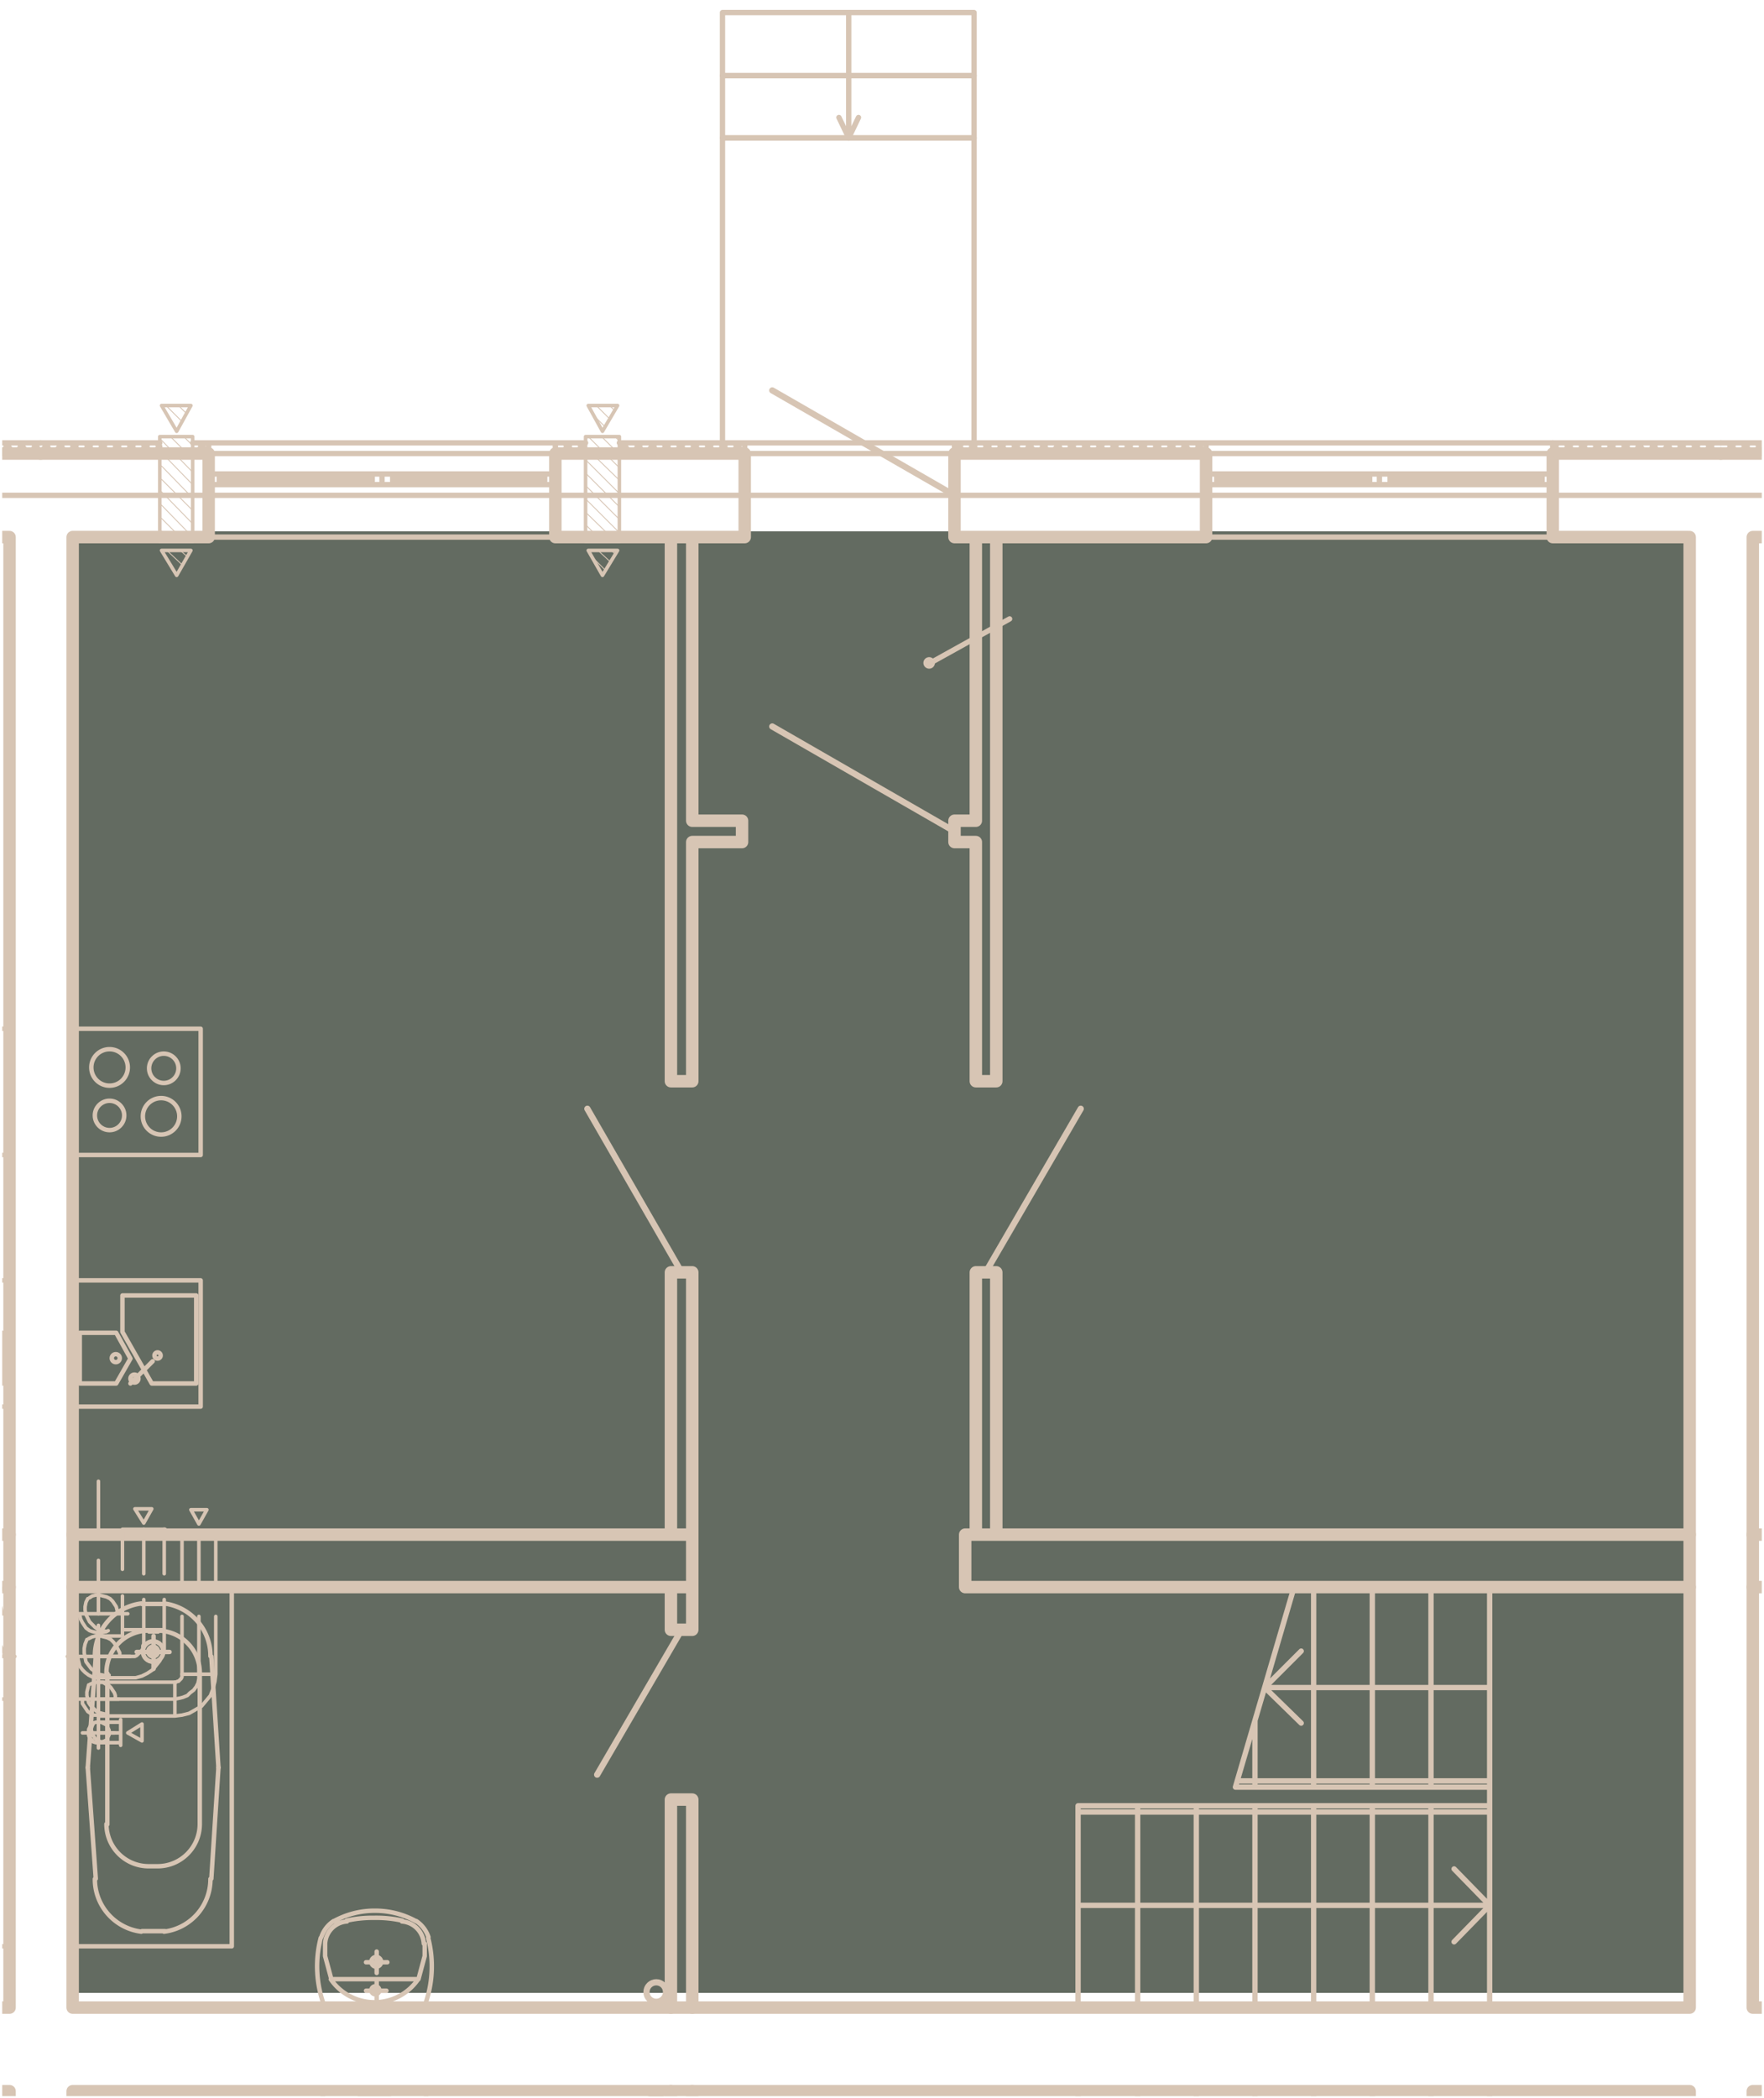 <svg version="1.1" xmlns="http://www.w3.org/2000/svg" xmlns:xlink="http://www.w3.org/1999/xlink" viewBox="911.072 -1.101 238.122 283.222"><path fill="none" d="M911.372-.801h237.522v282.622H911.372z"></path><path fill="rgba(68, 78, 65, 0.83)" d="M920.61 70.614h218.28v197.271H920.61z"></path><clipPath id="a"><path fill="none" d="M911.372-.801h237.522v282.622H911.372z"></path></clipPath><g clip-path="url(#a)"><g fill="none" stroke="#d7c5b4" stroke-linecap="round" stroke-linejoin="round" stroke-miterlimit="10"><path stroke-width="1.68" d="M689.88 60.114h22.68v11.28h-18.48v198.48h218.28V71.394h-18.48v-11.28h22.68"></path><path stroke-width="1.68" d="M912.36 206.034h-83.64v7.08h83.64M689.88 490.914h22.68v-11.28h-18.48v-198.48h218.28v198.48h-18.48v11.28h22.68"></path><path stroke-width=".48" d="M937.08 71.994h-4.44v-14.16h4.44v14.16"></path><path stroke-width=".12" d="M934.2 75.474l.84.84M933.6 73.194l2.04 1.92M932.64 70.314l1.56 1.68M935.4 73.194l.96.84M932.64 68.634l3.36 3.36M932.64 66.834l4.44 4.56M932.64 65.034l4.44 4.56M932.64 63.354l4.44 4.44M932.64 61.554l4.44 4.56M932.64 59.754l4.44 4.56M932.64 58.074l4.44 4.56M934.08 57.834l3 3M934.44 56.394l.48.48M935.88 57.834l1.2 1.2M933.48 53.634l2.16 2.16M935.16 53.634l1.08 1.08"></path><path stroke-width=".48" d="M934.92 57.114l1.92-3.48h-3.96l2.04 3.48M934.92 76.554l1.92-3.36h-3.96l2.04 3.36M994.68 71.994h-4.56v-14.16h4.56v14.16"></path><path stroke-width=".12" d="M990.96 74.034l1.92 1.92M990.12 71.514l.6.48M991.8 73.194l1.68 1.56M990.12 69.714l2.28 2.28M993.6 73.194l.48.48M990.12 68.034l4.08 3.96M990.12 66.234l4.56 4.56M990.12 64.434l4.56 4.56M990.12 62.754l4.56 4.56M990.12 60.954l4.56 4.56M990.12 59.274l4.56 4.44M990.48 57.834l4.2 4.2M992.28 57.834l2.4 2.4M991.32 55.074l1.44 1.44M994.08 57.834l.6.6M991.56 53.634l1.8 1.8M993.36 53.634l.72.72"></path><path stroke-width=".48" d="M992.4 57.114l2.04-3.48h-3.96l1.92 3.48M992.4 76.554l2.04-3.36h-3.96l1.92 3.36"></path><path stroke-width="1.68" d="M1143.36 60.114h-22.68v11.28h18.48v198.48H920.88V71.394h18.36v-11.28h-22.68"></path><path stroke-width="1.68" d="M1073.88 60.114h-33.96v11.28h33.96v-11.28M1011.6 60.114h-25.56v11.28h25.56v-11.28M1139.16 206.034h-97.8v7.08h97.8M920.88 206.034h83.64v7.08h-83.64M1001.64 206.034v-35.4h2.88v35.4M1042.8 206.034v-35.4h2.76v35.4M1045.56 71.394v73.44h-2.76v-32.28h-2.88v-2.88h2.88v-38.28M1004.52 71.394v38.28h6.72v2.88h-6.72v32.28h-2.88v-73.44M1004.52 213.114v5.76h-2.88v-5.76M1004.52 269.874v-28.08h-2.88v28.08"></path><path stroke-width=".84" d="M1039.92 65.754l-24.6-14.16M1039.92 111.114l-24.6-14.16M1003.08 170.634l-12.72-22.08M1044.12 170.634l12.84-22.08M1003.08 218.874l-11.4 19.56"></path><path stroke-width="1.68" d="M1143.36 490.914h-22.68v-11.28h18.48v-198.48H920.88v198.48h18.36v11.28h-22.68"></path><path stroke-width="1.68" d="M1004.52 281.154v28.08h-2.88v-28.08M1143.36 60.114h22.68v11.28h-18.36v198.48h218.16V71.394h-18.36v-11.28h22.68"></path><path stroke-width="1.68" d="M1147.68 206.034h97.8v7.08h-97.8M1143.36 490.914h22.68v-11.28h-18.36v-198.48h218.16v198.48h-18.36v11.28h22.68"></path><path stroke-width=".48" d="M911.4 216.714l-.12-.48-.12-.48-.24-.36-.24-.36-.36-.36-.48-.24-.36-.12-.48-.12h-.48l-.48.12-.48.24M912.72 216.714h-7.8M911.52 228.234h-5.4M911.64 222.474v-.48l-.24-.48-.24-.48-.24-.48-.48-.36-.48-.24-.48-.12-.48-.12h-.6l-.48.12-.48.24M913.08 222.474h-8.52M924.36 225.354h5.04l.84-.24.72-.36.72-.48.48-.6.48-.6.36-.72.24-.84v-6.72M933.24 211.314v-6"></path><path stroke-width=".48" d="M924.36 222.474h4.92l.24-.12.24-.24.24-.24.24-.24.12-.24v-.36l.12-.24v-6M930.48 211.314v-6"></path><path stroke-width=".48" d="M924.36 219.714h3.24v-5.4M927.6 210.714v-5.4h5.76M931.56 202.554h-2.28l1.2 1.92 1.08-1.92M924.36 216.714v-7.2M924.36 206.034v-7.2M927.6 218.874h5.64M924.36 225.954h10.44l.24-.12h.12l.12-.12.12-.12.12-.12.12-.24v-8.16M935.64 213.474v-7.92"></path><path stroke-width=".48" d="M924.36 228.234h10.32l.6-.12.48-.12.6-.24.36-.36.48-.36.36-.48.24-.48.12-.6v-8.4M937.92 213.474v-7.92"></path><path stroke-width=".48" d="M924.36 230.514h10.32l.96-.12.96-.24.84-.48.84-.48.6-.72.6-.72.36-.96.24-.96.12-.96v-7.8M940.2 213.474v-7.92M940.8 205.554h-5.76M939 202.674h-2.16l1.08 1.92 1.08-1.92M934.68 225.954v4.56M935.64 224.874h4.56M927 216.714l-.12-.48-.12-.48-.24-.36-.24-.36-.36-.36-.48-.24-.48-.12-.48-.12H924l-.48.12-.36.24M921.84 216.714v.24l.12.48.24.48.24.36.24.36.48.36.36.12.48.12.48.12.48-.12.48-.12.24-.12M920.52 216.714h7.8"></path><path stroke-width=".48" d="M922.92 214.674l-.24.48-.12.6v.48l.12.6.24.48.24.48.36.36.36.36.48.36.6.12.48.12M925.8 232.794v-.36l-.12-.24-.12-.24-.12-.24-.24-.12-.24-.12-.24-.12H924l-.36.12-.12.24-.24.12-.12.24-.12.24v.84l.12.24.12.24.24.12.12.24.36.12h.72l.24-.12.24-.12.24-.12.12-.24.12-.24.12-.24v-.24M924.36 230.634v4.2M926.52 232.794h-4.32M926.64 228.234v-.48l-.12-.36-.24-.36-.24-.36-.36-.36-.36-.12-.36-.24h-.84l-.48.12-.36.12M922.2 228.234v.6l.24.36.24.36.24.36.36.24.36.24h.48l.36.12.48-.12.36-.12.24-.12M924.36 230.874v-5.4M921.72 228.234h5.4"></path><path stroke-width=".48" d="M923.04 226.314l-.12.48-.12.48v.48l.12.48.12.48.24.36.36.36.36.36.36.24.48.12.48.12M923.64 231.594l-.12.24-.12.36v.24l.12.36v.24l.24.24.12.24.24.24.24.12.36.12h.24M927.24 222.474v-.48l-.24-.48-.24-.48-.36-.48-.36-.36-.48-.24-.48-.12-.48-.12h-.6l-.48.12-.48.24M921.6 222.594v.24l.12.48.12.48.36.48.36.36.48.36.48.24.48.12h.6l.48-.12.48-.12.24-.12M924.36 226.794v-8.52M920.16 222.474h8.52"></path><path stroke-width=".48" d="M922.8 220.194l-.24.6-.12.6v.6l.12.6.12.6.36.48.36.48.48.36.48.36.6.12.6.12M924.36 231.354h3M924.36 234.114h3M927.36 230.994v3.48M930.24 231.594v2.28l-1.92-1.08 1.92-1.2M927.36 232.794h-3"></path></g><g fill="none" stroke="#d7c5b4" stroke-width=".72" stroke-linecap="round" stroke-linejoin="round" stroke-miterlimit="10"><path d="M685.56 65.754h915.6M911.16 60.114l1.32-1.44M913.08 60.114l1.32-1.44M915 60.114l1.32-1.44M911.16 60.114l-1.44-1.44M913.08 60.114l-1.44-1.44M915 60.114l-1.44-1.44M916.56 59.874l-1.08-1.2M916.56 58.674H900.6M896.16 58.674h-2.28v1.44h22.68M1142.88 60.114l-1.44-1.44M1140.96 60.114l-1.44-1.44M1139.04 60.114l-1.44-1.44M1137.12 60.114l-1.32-1.44M1135.2 60.114l-1.32-1.44M1133.4 60.114l-1.44-1.44M1131.48 60.114l-1.44-1.44M1129.56 60.114l-1.44-1.44M1127.64 60.114l-1.44-1.44M1125.72 60.114l-1.44-1.44M1123.8 60.114l-1.44-1.44M1121.88 60.114l-1.2-1.2M1142.88 60.114l.48-.48M1140.96 60.114l1.44-1.44M1139.04 60.114l1.44-1.44M1137.12 60.114l1.44-1.44M1135.2 60.114l1.44-1.44M1133.4 60.114l1.32-1.44M1131.48 60.114l1.32-1.44M1129.56 60.114l1.44-1.44M1127.64 60.114l1.44-1.44M1125.72 60.114l1.44-1.44M1123.8 60.114l1.44-1.44M1121.88 60.114l1.44-1.44M1120.68 59.394l.72-.72M1143.36 60.114h-22.68v-1.44h22.68M998.28 267.774c0 .76.62 1.38 1.38 1.38.758 0 1.38-.62 1.38-1.38s-.622-1.38-1.38-1.38c-.76 0-1.38.619-1.38 1.38"></path><path d="M998.4 267.774c0 .7.56 1.26 1.26 1.26.698 0 1.26-.56 1.26-1.26s-.562-1.26-1.26-1.26c-.7 0-1.26.559-1.26 1.26M1120.68 64.314h-46.8M1120.68 62.874h-46.8M1120.68 64.314h-27.48M1119.24 62.874v1.44M1075.32 62.874v1.44M1098.72 63.594h20.52M1097.28 62.874v1.44M1095.96 62.874v1.44M1098.72 62.874v1.44M1095.96 63.594h-20.64M1073.88 60.114v-1.44M1073.88 60.114h46.8v-1.44M1120.68 71.394h-46.8M986.04 64.314h-46.8M986.04 62.874h-46.8M986.04 64.314h-27.48M984.6 62.874v1.44M940.68 62.874v1.44M964.08 63.594h20.52M962.64 62.874v1.44M961.32 62.874v1.44M964.08 62.874v1.44M961.32 63.594h-20.64M939.24 60.114v-1.44M939.24 60.114h46.8v-1.44M986.04 71.394h-46.8M1073.88 60.114l-1.32-1.44M1072.08 60.114l-1.44-1.44M1070.16 60.114l-1.44-1.44M1068.24 60.114l-1.44-1.44M1066.32 60.114l-1.44-1.44M1064.4 60.114l-1.44-1.44M1062.48 60.114l-1.44-1.44M1060.56 60.114l-1.44-1.44M1058.64 60.114l-1.44-1.44M1056.72 60.114l-1.44-1.44M1054.8 60.114l-1.32-1.44M1052.88 60.114l-1.32-1.44M1051.08 60.114l-1.44-1.44M1049.16 60.114l-1.44-1.44M1047.24 60.114l-1.44-1.44M1045.32 60.114l-1.44-1.44M1043.4 60.114l-1.44-1.44M1041.48 60.114l-1.44-1.44M1072.08 60.114l1.32-1.44M1070.16 60.114l1.32-1.44M1068.24 60.114l1.44-1.44M1066.32 60.114l1.44-1.44M1064.4 60.114l1.44-1.44M1062.48 60.114l1.44-1.44M1060.56 60.114l1.44-1.44M1058.64 60.114l1.44-1.44M1056.72 60.114l1.44-1.44M1054.8 60.114l1.44-1.44M1052.88 60.114l1.44-1.44M1051.08 60.114l1.32-1.44M1049.16 60.114l1.32-1.44M1047.24 60.114l1.44-1.44M1045.32 60.114l1.44-1.44M1043.4 60.114l1.44-1.44M1041.48 60.114l1.44-1.44M1039.92 59.754l1.08-1.08M1039.92 58.674h33.96v1.44h-33.96v-1.44M1011.6 60.114l-1.44-1.44M1009.68 60.114l-1.44-1.44M1007.76 60.114l-1.44-1.44M1005.84 60.114l-1.44-1.44M1003.92 60.114l-1.44-1.44M1002 60.114l-1.44-1.44M1000.08 60.114l-1.32-1.44M998.16 60.114l-1.32-1.44M996.36 60.114l-1.44-1.44M990.12 59.634l-.96-.96M988.68 60.114l-1.44-1.44M986.76 60.114l-.72-.72M1009.68 60.114l1.44-1.44M1007.76 60.114l1.44-1.44M1005.84 60.114l1.44-1.44M1003.92 60.114l1.44-1.44M1002 60.114l1.44-1.44M1000.08 60.114l1.44-1.44M998.16 60.114l1.44-1.44M996.36 60.114l1.32-1.44M994.68 59.754l1.08-1.08M988.68 60.114l1.44-1.44M986.76 60.114l1.44-1.44M986.04 58.914l.24-.24M994.68 58.674h16.92v1.44h-25.56v-1.44h4.08M939.24 60.114l-1.32-1.44M937.44 60.114l-.36-.24M932.64 59.154l-.48-.48M931.68 60.114l-1.44-1.44M929.76 60.114l-1.44-1.44M927.84 60.114l-1.44-1.44M925.92 60.114l-1.44-1.44M924 60.114l-1.44-1.44M922.08 60.114l-1.44-1.44M920.16 60.114l-1.32-1.44M918.24 60.114l-1.32-1.44M937.44 60.114l1.32-1.44M931.68 60.114l.96-.96M929.76 60.114l1.44-1.44M927.84 60.114l1.44-1.44M925.92 60.114l1.44-1.44M924 60.114l1.44-1.44M922.08 60.114l1.44-1.44M920.16 60.114l1.44-1.44M918.24 60.114l1.44-1.44M916.56 59.874l1.2-1.2M916.56 58.674h16.08M937.08 58.674h2.16v1.44h-22.68M1120.68 58.674h-46.8M1039.92 58.674h-28.32M986.04 58.674h-46.8M1112.16 269.394v-56.28M1112.16 242.634h-55.56M1112.16 240.114h-34.32M1104.24 269.394v-26.76M1104.24 240.114v-27M1096.32 269.394v-26.76M1096.32 240.114v-27M1088.4 269.394v-26.76M1088.4 240.114v-27M1080.48 269.394v-26.76M1080.48 240.114v-9M1072.56 269.394v-26.76M1064.64 269.394v-26.76M1056.6 269.394v-26.76M1077.84 240.114l7.92-27M1056.6 256.074h55.56l-4.8 4.92M1112.16 256.074l-4.8-4.92M1112.16 226.674h-30.36l4.92 4.8M1081.8 226.674l4.92-4.92M1112.16 239.274h-34.08M1112.16 243.474h-55.56"></path><path d="M1008.6 60.114h33.96v-42.6h-33.96v42.6"></path><path d="M1008.6 17.514v-8.4h33.96v8.4h-33.96"></path><path d="M1008.6 9.114V.594h33.96v8.52h-33.96"></path><path d="M1024.32 14.754l1.32 2.76V.594v16.92l1.32-2.76M998.28 283.134c0 .76.62 1.38 1.38 1.38.758 0 1.38-.62 1.38-1.38s-.622-1.38-1.38-1.38c-.76 0-1.38.619-1.38 1.38"></path><path d="M998.4 283.134c0 .7.56 1.26 1.26 1.26.698 0 1.26-.56 1.26-1.26s-.562-1.26-1.26-1.26c-.7 0-1.26.559-1.26 1.26M1112.16 281.634v56.28M1104.24 281.634v26.76M1096.32 281.634v26.76M1088.4 281.634v26.76M1080.48 281.634v26.76M1072.56 281.634v26.76M1064.64 281.634v26.76M1056.6 281.634v26.76M1143.84 60.114l1.44-1.44M1145.76 60.114l1.44-1.44M1147.68 60.114l1.44-1.44M1143.84 60.114l-.48-.48M1145.76 60.114l-1.44-1.44M1147.68 60.114l-1.44-1.44M1149.6 60.114l-1.44-1.44M1143.36 60.114h22.68v-1.44h-22.68M1047.36 82.434l-10.8 6M1036.92 88.374c0-.23-.19-.42-.42-.42-.23 0-.42.19-.42.42s.19.42.42.42c.23 0 .42-.19.42-.42"></path></g><g fill="none" stroke="#d7c5b4" stroke-width=".6" stroke-linecap="round" stroke-linejoin="round" stroke-miterlimit="10"><path d="M895.08 171.714v17.04h17.04v-17.04h-17.04"></path><path d="M911.4 178.794h-4.92l-1.92 3.48 1.92 3.36h4.92v-6.84M912.12 137.754h-17.04v17.04h17.04v-17.04M912.12 261.594v-48.24h-21.24v48.24h21.24M938.16 171.714v17.04h-17.04v-17.04h17.04"></path><path d="M927.6 173.754h9.96v11.88h-6l-3.96-6.96v-4.92M921.84 178.794h4.92l1.92 3.48-1.92 3.36h-4.92v-6.84M931.68 182.634l-3 3M929.22 185.514c.3 0 .54-.24.54-.54 0-.3-.24-.54-.54-.54s-.54.24-.54.54c0 .3.24.54.54.54"></path><path d="M932.34 182.274c.23 0 .42-.19.42-.42 0-.23-.19-.42-.42-.42s-.42.19-.42.42c0 .23.19.42.42.42M926.7 182.754c.3 0 .54-.24.54-.54 0-.3-.24-.54-.54-.54-.3 0-.54.24-.54.54 0 .3.24.54.54.54M921.12 137.754h17.04v17.04h-17.04v-17.04"></path><path d="M928.32 142.974c0-1.361-1.102-2.46-2.46-2.46-1.36 0-2.46 1.099-2.46 2.46 0 1.36 1.1 2.46 2.46 2.46 1.358 0 2.46-1.1 2.46-2.46M935.16 143.094c0-1.09-.89-1.98-1.98-1.98s-1.98.89-1.98 1.98.89 1.98 1.98 1.98 1.98-.89 1.98-1.98M935.28 149.574c0-1.361-1.102-2.46-2.46-2.46-1.36 0-2.46 1.099-2.46 2.46s1.1 2.46 2.46 2.46c1.358 0 2.46-1.1 2.46-2.46M927.84 149.454c0-1.09-.89-1.98-1.98-1.98s-1.98.89-1.98 1.98c0 1.09.89 1.98 1.98 1.98s1.98-.89 1.98-1.98M931.8 215.394h-1.56M930.149 215.324c-3.59.449-6.29 3.509-6.269 7.118M924 222.474l-1.08 15M931.8 250.794h-.6M925.44 245.094c0 3.148 2.549 5.7 5.7 5.7M925.56 245.154v-20.4M931.14 218.994a5.696 5.696 0 00-5.7 5.7M931.2 219.114h.6M931.8 215.394h1.56M939.48 222.442c.02-3.61-2.671-6.67-6.271-7.118M939.6 222.474l.96 15M931.8 250.794h.6M932.34 250.794c3.149 0 5.7-2.552 5.7-5.7M938.04 245.154v-20.4M938.04 224.694c0-3.152-2.551-5.7-5.7-5.7M932.4 219.114h-.6"></path><path d="M921.12 261.594v-48.24h21.24v48.24h-21.24M931.8 259.554h1.56M933.209 259.623a7.145 7.145 0 006.271-7.12M939.6 252.474l.96-15M931.8 259.554h-1.56M923.88 252.502c-.022 3.612 2.678 6.672 6.269 7.121M924 252.474l-1.08-15"></path><path d="M931.74 220.434c-.76 0-1.38.619-1.38 1.38 0 .76.62 1.38 1.38 1.38.758 0 1.38-.62 1.38-1.38 0-.761-.622-1.38-1.38-1.38"></path><path d="M931.74 221.154c-.36 0-.66.3-.66.66s.3.66.66.66.66-.3.66-.66-.3-.66-.66-.66M931.8 224.154v-4.44M933.96 221.874h-4.44M963.24 267.594h-1.32v-1.44M960.48 267.594h1.44v1.44M963.36 263.754h-1.44v1.44"></path><path d="M962.52 263.694c0-.36-.3-.66-.66-.66s-.66.3-.66.66c0 .36.3.66.66.66s.66-.3.66-.66"></path><path d="M961.92 262.314v1.44h-1.44M962.28 267.534c0-.3-.24-.54-.54-.54-.3 0-.54.24-.54.54M961.2 267.534c0 .3.24.54.54.54.3 0 .54-.24.54-.54M955.73 266.053a7.144 7.144 0 0011.78 0M955.8 266.034h11.76M954.96 262.914v-1.68M957.91 258.243c-1.601.11-2.861 1.4-2.95 3M961.598 257.754a16.18 16.18 0 00-3.73.379M965.369 258.133a16.168 16.168 0 00-3.73-.38M968.28 261.243a3.18 3.18 0 00-2.95-3M968.4 261.234v1.68l-.84 3.12M955.73 266.053a7.144 7.144 0 0011.78 0M955.8 266.034l-.84-3.12M967.27 258.234a11.38 11.38 0 00-5.58-1.44M961.67 256.794c-1.95-.01-3.87.49-5.58 1.44M956.11 258.193a4.132 4.132 0 00-1.661 2.17M954.37 260.463c-.812 3.11-.61 6.391.55 9.38M954.96 269.874h13.44M968.318 269.842a15.275 15.275 0 00.552-9.379M968.909 260.362a4.16 4.16 0 00-1.649-2.17M960.48 283.434h1.44v-1.44M967.51 284.854a7.144 7.144 0 00-11.78 0M954.92 281.062a15.283 15.283 0 00-.55 9.382M954.96 281.154h13.44M968.87 290.444c.81-3.11.61-6.391-.552-9.382"></path></g></g></svg>